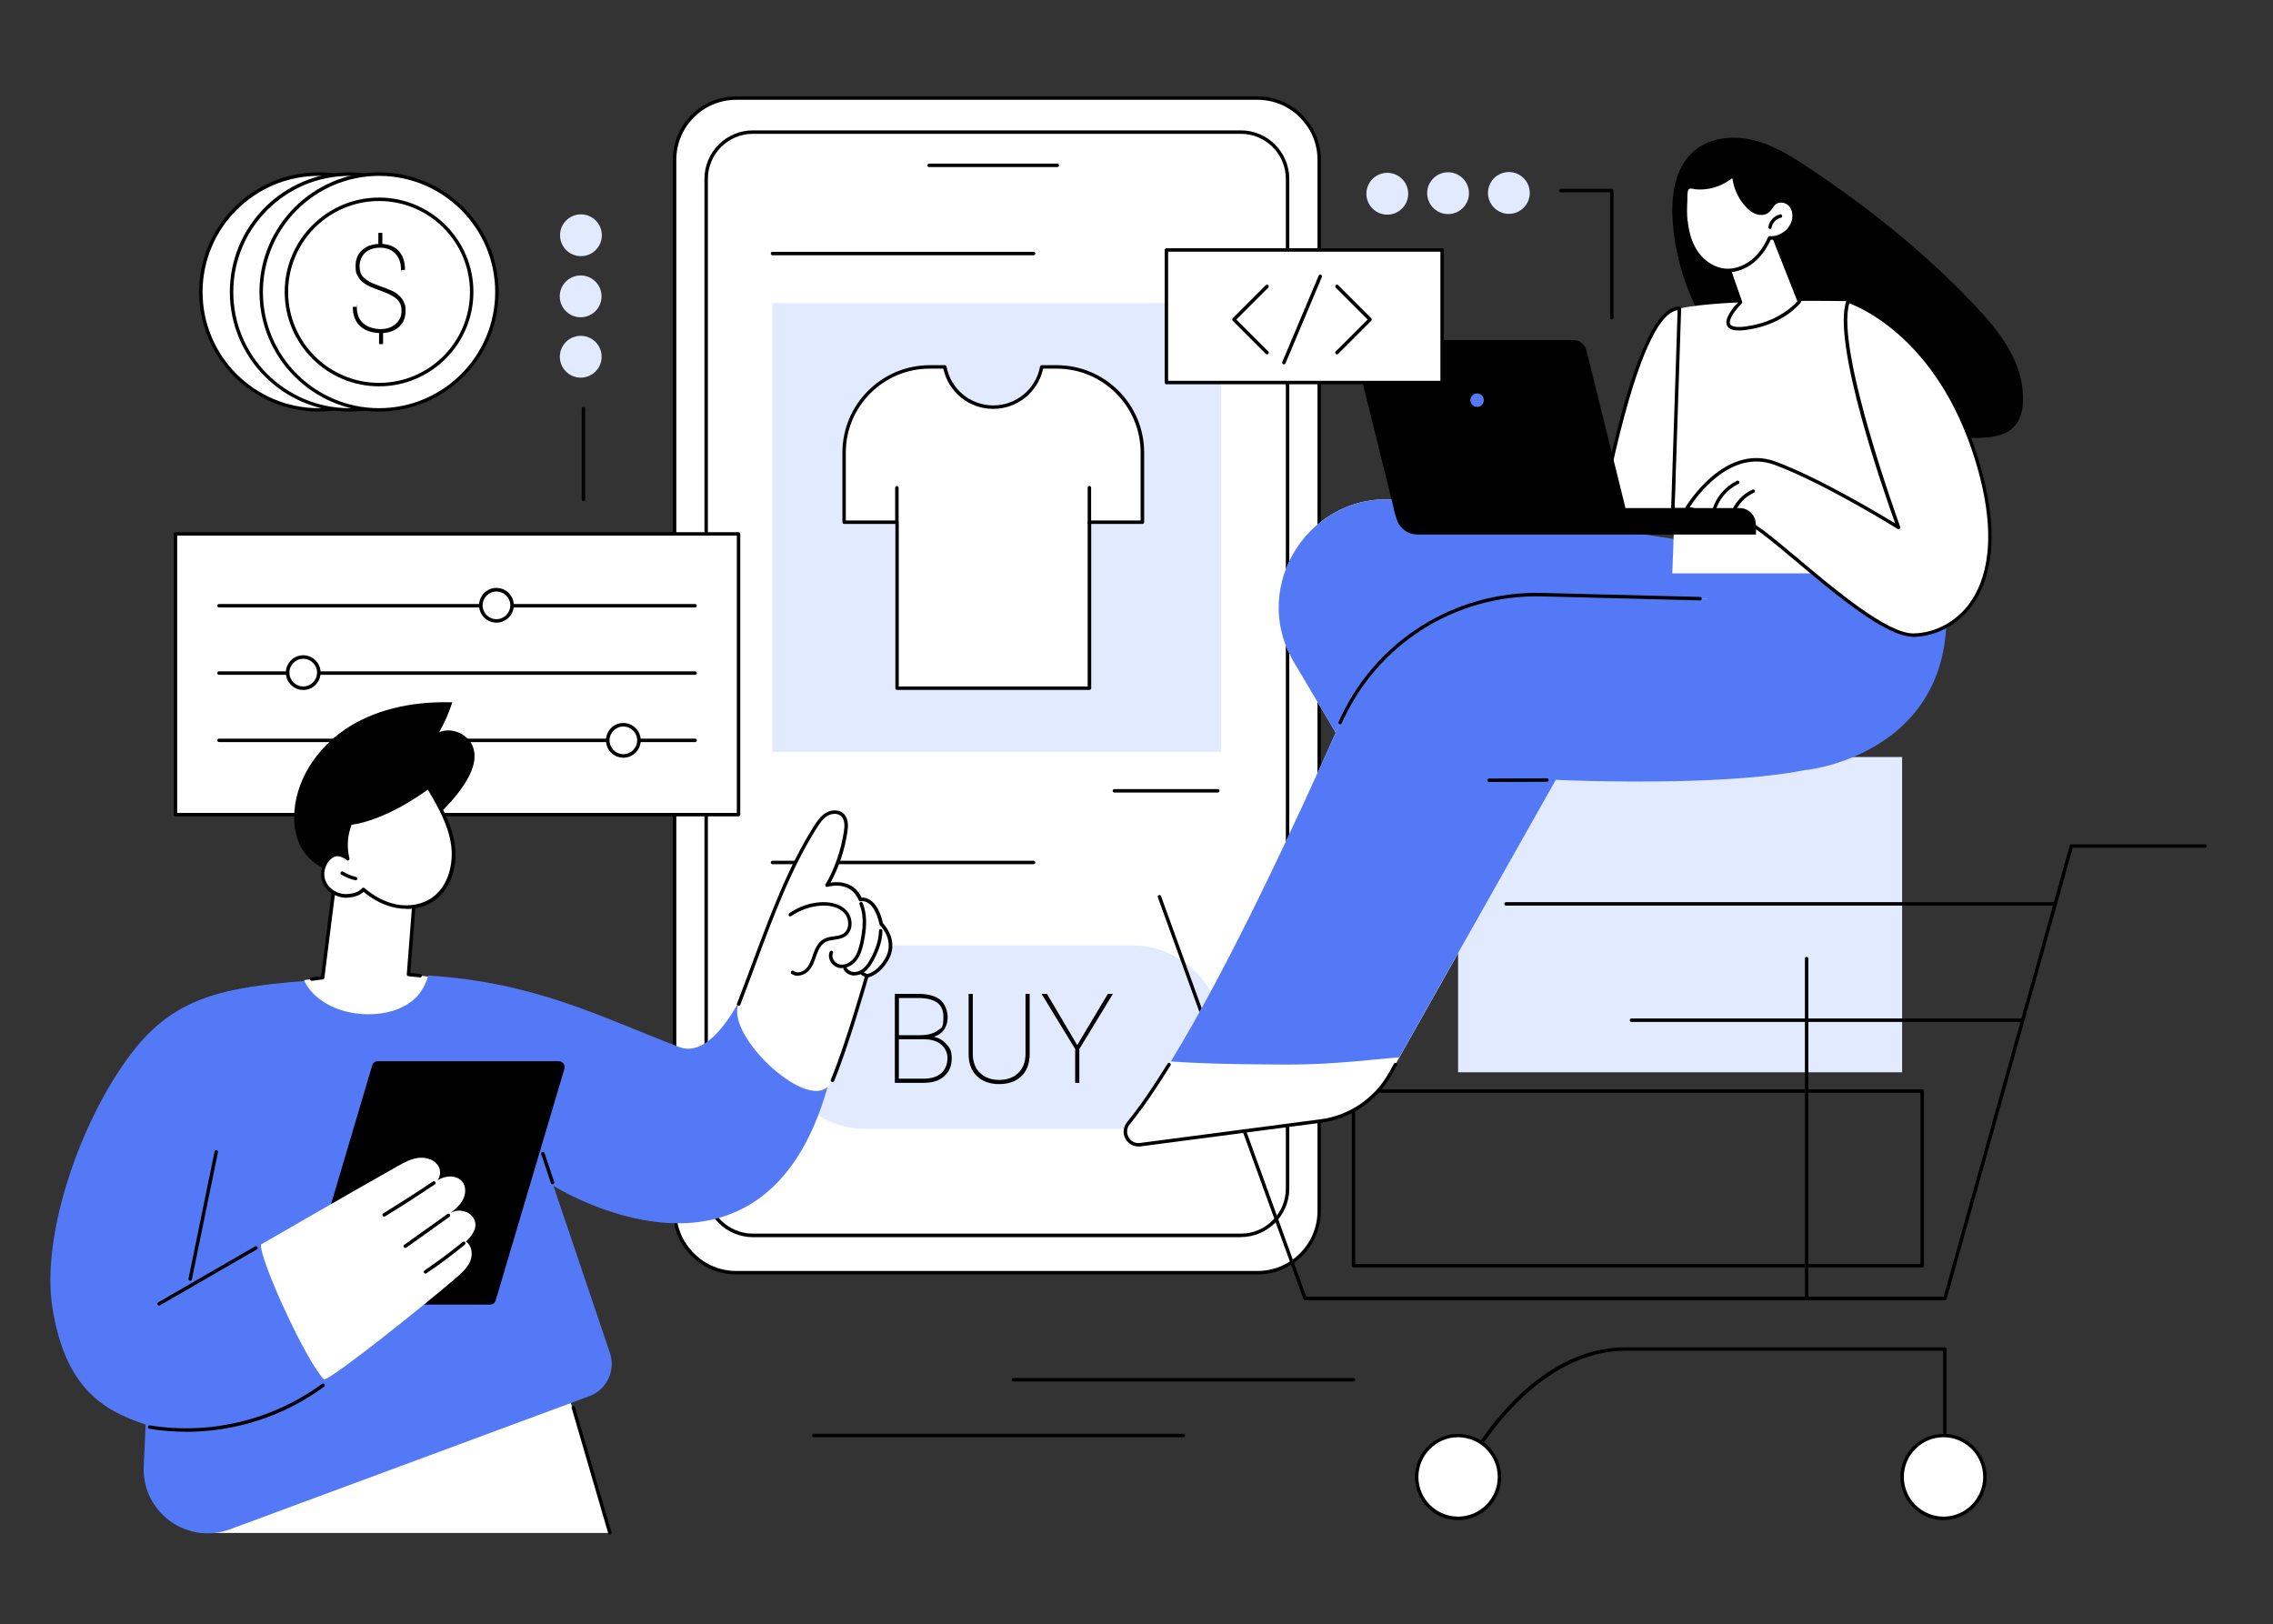 <?xml version="1.0" encoding="UTF-8"?>
<svg id="Illustration" xmlns="http://www.w3.org/2000/svg" version="1.1" viewBox="0 0 2892.7 2066.8">
  <rect x="0" y="0" width="2892.7" height="2066.8" fill="#333333" stroke="none"/>
  <defs>
    <style>
      .cls-1 {
        fill: #000;
      }

      .cls-1, .cls-2, .cls-3, .cls-4 {
        stroke-width: 0px;
      }

      .cls-2 {
        fill: #e2eaff;
      }

      .cls-3 {
        fill: #fff;
      }

      .cls-4 {
        fill: #5479f7;
      }
    </style>
  </defs>
  <g id="E-commerce_development" data-name="E-commerce development">
    <g>
      <g>
        <g>
          <rect class="cls-3" x="858.4" y="124.8" width="820.4" height="1494.7" rx="78.5" ry="78.5" transform="translate(2537.3 1744.3) rotate(180)"/>
          <path class="cls-1" d="M1600.3,1621.7h-663.4c-44.5,0-80.7-36.2-80.7-80.7V203.3c0-44.5,36.2-80.7,80.7-80.7h663.4c44.5,0,80.7,36.2,80.7,80.7v1337.7c0,44.5-36.2,80.7-80.7,80.7ZM937,127c-42.1,0-76.3,34.2-76.3,76.3v1337.7c0,42.1,34.2,76.3,76.3,76.3h663.4c42.1,0,76.3-34.2,76.3-76.3V203.3c0-42.1-34.2-76.3-76.3-76.3h-663.4Z"/>
        </g>
        <g>
          <rect class="cls-3" x="898.7" y="168.1" width="739.9" height="1404" rx="59.5" ry="59.5" transform="translate(2537.3 1740.2) rotate(180)"/>
          <path class="cls-1" d="M1579.1,1574.3h-620.9c-34,0-61.7-27.7-61.7-61.7V227.6c0-34,27.7-61.7,61.7-61.7h620.9c34,0,61.7,27.7,61.7,61.7v1284.9c0,34-27.7,61.7-61.7,61.7ZM958.2,170.3c-31.6,0-57.3,25.7-57.3,57.3v1284.9c0,31.6,25.7,57.3,57.3,57.3h620.9c31.6,0,57.3-25.7,57.3-57.3V227.6c0-31.6-25.7-57.3-57.3-57.3h-620.9Z"/>
        </g>
        <path class="cls-1" d="M1345.5,212.6h-163.1c-1.2,0-2.2-1-2.2-2.2s1-2.2,2.2-2.2h163.1c1.2,0,2.2,1,2.2,2.2s-1,2.2-2.2,2.2Z"/>
      </g>
      <g>
        <g>
          <rect class="cls-2" x="983.1" y="385.7" width="571.1" height="571.1"/>
          <g>
            <g>
              <path class="cls-3" d="M1453.8,575.8c0-60.2-48.8-109-109-109h-19.1c-5.4,29.2-31,51.2-61.7,51.2s-56.3-22.1-61.7-51.2h-19.1c-60.2,0-109,48.8-109,109v88.6h67.5v211.2h244.7v-211.2h67.5v-88.6Z"/>
              <path class="cls-1" d="M1386.4,877.9h-244.7c-1.2,0-2.2-1-2.2-2.2v-209h-65.2c-1.2,0-2.2-1-2.2-2.2v-88.6c0-61.3,49.9-111.2,111.2-111.2h19.1c1.1,0,2,.8,2.2,1.8,5.3,28.6,30.3,49.4,59.5,49.4s54.2-20.8,59.5-49.4c.2-1,1.1-1.8,2.2-1.8h19.1c61.3,0,111.2,49.9,111.2,111.2v88.6c0,1.2-1,2.2-2.2,2.2h-65.2v209c0,1.2-1,2.2-2.2,2.2ZM1143.9,873.5h240.3v-209c0-1.2,1-2.2,2.2-2.2h65.2v-86.4c0-58.9-47.9-106.8-106.8-106.8h-17.3c-6.4,29.8-32.8,51.2-63.5,51.2s-57.1-21.4-63.5-51.2h-17.3c-58.9,0-106.8,47.9-106.8,106.8v86.4h65.2c1.2,0,2.2,1,2.2,2.2v209Z"/>
            </g>
            <path class="cls-1" d="M1141.4,665.3c-1.2,0-2.2-1-2.2-2.2v-42.5c0-1.2,1-2.2,2.2-2.2s2.2,1,2.2,2.2v42.5c0,1.2-1,2.2-2.2,2.2Z"/>
            <path class="cls-1" d="M1386.4,667.5c-1.2,0-2.2-1-2.2-2.2v-44.7c0-1.2,1-2.2,2.2-2.2s2.2,1,2.2,2.2v44.7c0,1.2-1,2.2-2.2,2.2Z"/>
          </g>
        </g>
        <path class="cls-1" d="M1315.4,324.8h-332.3c-1.2,0-2.2-1-2.2-2.2s1-2.2,2.2-2.2h332.3c1.2,0,2.2,1,2.2,2.2s-1,2.2-2.2,2.2Z"/>
        <path class="cls-1" d="M1549.8,1008.5h-131.6c-1.2,0-2.2-1-2.2-2.2s1-2.2,2.2-2.2h131.6c1.2,0,2.2,1,2.2,2.2s-1,2.2-2.2,2.2Z"/>
      </g>
      <g>
        <path class="cls-2" d="M1556.4,1319.7c0-64.5-52.3-116.8-116.8-116.8h-337.5c-64.5,0-116.8,52.3-116.8,116.8s52.3,116.8,116.8,116.8h337.5c64.5,0,116.8-52.3,116.8-116.8Z"/>
        <g>
          <path class="cls-1" d="M1188.4,1319.3c5.1-1.5,9.3-4.2,12.3-8.1,3.5-4.5,5.3-10.3,5.3-17.2s-3.2-16.8-9.5-21.8c-6.3-5-15.6-7.5-27.7-7.5h-30v113.2h36.7c11.1,0,19.9-2.8,26.2-8.4,6.3-5.6,9.5-13.3,9.5-23s-2.4-13-7.2-18.3c-4.2-4.6-9.4-7.6-15.4-8.9ZM1197.8,1365.7c-5.3,4.6-12.7,6.9-22,6.9h-31.9v-50.1h33.5c8.6.2,15.6,2.5,20.7,7,5.1,4.5,7.7,10.2,7.7,17.1s-2.7,14.5-7.9,19.1ZM1193.1,1311.5c-5.1,3.8-12.7,5.8-22.8,5.8h-26.3v-47.3h25.7c20.8.3,30.9,8,30.9,23.7s-2.5,14-7.6,17.8Z"/>
          <path class="cls-1" d="M1305.1,1341c0,10.2-3.1,18.4-9.1,24.3-6.1,5.9-14.3,8.9-24.4,8.9s-18.3-3-24.4-8.9c-6.1-5.9-9.2-14.1-9.2-24.2v-76.3h-5.3v76.8c0,11.8,3.6,21.1,10.6,27.8,7,6.7,16.5,10.1,28.3,10.1s21.4-3.4,28.3-10.1c7-6.7,10.5-16.2,10.5-28.2v-76.5h-5.3v76.2Z"/>
          <polygon class="cls-1" points="1409.9 1264.7 1370.9 1329.9 1332.4 1264.7 1325.6 1264.7 1368.3 1334.9 1368.3 1377.9 1373.6 1377.9 1373.6 1334.9 1416.3 1264.7 1409.9 1264.7"/>
        </g>
        <path class="cls-1" d="M1315.4,1099.7h-332.3c-1.2,0-2.2-1-2.2-2.2s1-2.2,2.2-2.2h332.3c1.2,0,2.2,1,2.2,2.2s-1,2.2-2.2,2.2Z"/>
      </g>
    </g>
    <g>
      <g>
        <rect class="cls-3" x="403" y="499.7" width="357.2" height="716.6" transform="translate(1439.6 276.4) rotate(90)"/>
        <path class="cls-1" d="M939.9,1038.8H223.3c-1.2,0-2.2-1-2.2-2.2v-357.2c0-1.2,1-2.2,2.2-2.2h716.6c1.2,0,2.2,1,2.2,2.2v357.2c0,1.2-1,2.2-2.2,2.2ZM225.5,1034.4h712.2v-352.8H225.5v352.8Z"/>
      </g>
      <g>
        <g>
          <g>
            <path class="cls-3" d="M278.7,942.1h605.9H278.7Z"/>
            <path class="cls-1" d="M884.5,944.3H278.7c-1.2,0-2.2-1-2.2-2.2s1-2.2,2.2-2.2h605.9c1.2,0,2.2,1,2.2,2.2s-1,2.2-2.2,2.2Z"/>
          </g>
          <g>
            <circle class="cls-3" cx="793.3" cy="942.1" r="19.8" transform="translate(-380.7 1314.5) rotate(-67.5)"/>
            <path class="cls-1" d="M793.3,964.2c-12.2,0-22.1-9.9-22.1-22.1s9.9-22.1,22.1-22.1,22.1,9.9,22.1,22.1-9.9,22.1-22.1,22.1ZM793.3,924.5c-9.7,0-17.6,7.9-17.6,17.6s7.9,17.6,17.6,17.6,17.6-7.9,17.6-17.6-7.9-17.6-17.6-17.6Z"/>
          </g>
        </g>
        <g>
          <g>
            <path class="cls-3" d="M278.7,856.5h605.9H278.7Z"/>
            <path class="cls-1" d="M884.5,858.7H278.7c-1.2,0-2.2-1-2.2-2.2s1-2.2,2.2-2.2h605.9c1.2,0,2.2,1,2.2,2.2s-1,2.2-2.2,2.2Z"/>
          </g>
          <g>
            <circle class="cls-3" cx="385.9" cy="855.9" r="19.8"/>
            <path class="cls-1" d="M385.9,878c-12.2,0-22.1-9.9-22.1-22.1s9.9-22.1,22.1-22.1,22.1,9.9,22.1,22.1-9.9,22.1-22.1,22.1ZM385.9,838.3c-9.7,0-17.6,7.9-17.6,17.6s7.9,17.6,17.6,17.6,17.6-7.9,17.6-17.6-7.9-17.6-17.6-17.6Z"/>
          </g>
        </g>
        <g>
          <g>
            <path class="cls-3" d="M278.7,770.8h605.9H278.7Z"/>
            <path class="cls-1" d="M884.5,773H278.7c-1.2,0-2.2-1-2.2-2.2s1-2.2,2.2-2.2h605.9c1.2,0,2.2,1,2.2,2.2s-1,2.2-2.2,2.2Z"/>
          </g>
          <g>
            <circle class="cls-3" cx="631.8" cy="770.3" r="19.8" transform="translate(-229.8 1270.5) rotate(-80.8)"/>
            <path class="cls-1" d="M631.8,792.3c-12.2,0-22.1-9.9-22.1-22.1s9.9-22.1,22.1-22.1,22.1,9.9,22.1,22.1-9.9,22.1-22.1,22.1ZM631.8,752.7c-9.7,0-17.6,7.9-17.6,17.6s7.9,17.6,17.6,17.6,17.6-7.9,17.6-17.6-7.9-17.6-17.6-17.6Z"/>
          </g>
        </g>
      </g>
    </g>
    <g>
      <g>
        <polygon class="cls-3" points="723 1774 777.1 1950.7 264 1950.7 261.3 1892.9 723 1774"/>
        <path class="cls-1" d="M776.1,1952.6c-1,0-1.8-.6-2.1-1.6l-46.4-159.2c-.3-1.2.3-2.4,1.5-2.7,1.2-.3,2.4.3,2.7,1.5l46.4,159.2c.3,1.2-.3,2.4-1.5,2.7-.2,0-.4,0-.6,0Z"/>
      </g>
      <g>
        <g>
          <path class="cls-1" d="M590.5,998.6c9.3-14,17-31.4,11.7-47.3-5.6-16.9-26.9-26.5-43.3-19.6,6.9-12,12.5-24.8,16.7-38-44.9-1.3-91,6.6-129.4,29.9-38.4,23.3-67.9,63.5-71.5,108.2-1.5,18.6,1.8,38.3,12.9,53.3,11.6,15.8,30.5,24.7,49.6,29.5,24.8,6.2,52.1,6,74.6-5.9,15.2-8.1,27.7-22.1,33-38.6,1.4-4.2,2.3-8.5,2.6-12.9.2-3.2-1.4-9-.1-11.8,1.4-3.3,7.6-6.6,10.3-9,3.9-3.4,7.6-7,11.2-10.8,8-8.3,15.3-17.4,21.7-27Z"/>
          <path class="cls-1" d="M549.1,1000.6c-.6,0-1.1-.2-1.6-.6-.9-.9-.9-2.3,0-3.1,9.4-9.4,16.3-21.2,20-33.9.3-1.2,1.6-1.8,2.7-1.5,1.2.3,1.8,1.6,1.5,2.7-3.9,13.5-11.3,25.8-21.1,35.8-.4.4-1,.7-1.6.7Z"/>
        </g>
        <path class="cls-3" d="M545,1242.7l-25.1-2.7,6.6-85.7s-20.9-104.4-101.2-26.4l-14.7,116.3-23.6,3s9.6,54.3,77,54.1c57.3-.1,82-19.4,81-58.6Z"/>
        <path class="cls-1" d="M396.6,1248.1c-1.1,0-2-.8-2.2-1.9-.2-1.2.7-2.3,1.9-2.5l12.3-1.6,14.5-114.6c0-.5.3-1,.7-1.3,25-24.3,47.1-33.7,65.6-27.9,29.7,9.2,38.9,53.6,39.3,55.5,0,.2,0,.4,0,.6l-6.5,83.6,12.7,1.4c1.2.1,2.1,1.2,2,2.4-.1,1.2-1.2,2.1-2.4,2l-14.8-1.6c-1.2-.1-2.1-1.2-2-2.4l6.6-85.4c-.8-3.8-10.2-43.8-36.2-51.9-16.7-5.2-37.1,3.7-60.7,26.3l-14.6,115.6c-.1,1-.9,1.8-1.9,1.9l-14,1.8c0,0-.2,0-.3,0Z"/>
        <g>
          <path class="cls-3" d="M462.5,1131.8c12,10.3,26.4,18.3,41.9,21.3,15.6,3,32.4.5,45.6-8.2,22.1-14.7,30.1-44.4,26.2-70.6s-17.5-49.9-31.1-72.7c0,0-51.7,39.7-99.3,46.1-6.1,15.4-6.8,30.5-3.2,45.2,0,0-10.6-9.6-20.2-3.3-10.5,6.8-14.7,21.6-9.7,33,5.1,11.4,18.1,18.5,30.6,17.2,7-.7,13.5-2.1,19.1-8Z"/>
          <path class="cls-1" d="M517.2,1156.5c-4.3,0-8.8-.4-13.1-1.2-14.2-2.7-28.5-9.7-41.4-20.4-6.1,5.5-13,6.7-19,7.3-13.7,1.4-27.5-6.4-32.8-18.5-5.5-12.4-.8-28.4,10.5-35.8,6.8-4.4,13.8-2.2,18.2.2-2.3-13.9-.8-27.7,4.4-41.1.3-.7,1-1.3,1.8-1.4,46.4-6.2,97.7-45.2,98.2-45.6.5-.4,1.1-.5,1.8-.4.6.1,1.2.5,1.5,1,12.2,20.4,27.3,45.8,31.4,73.5,4.5,30.3-6.2,58.9-27.2,72.8-9.7,6.4-21.6,9.8-34.1,9.8ZM462.5,1129.6c.5,0,1,.2,1.4.5,12.7,10.9,26.9,18.1,40.9,20.8,15.9,3,31.9.1,44-7.9,22.3-14.8,28.7-45.1,25.2-68.5-3.8-25.9-17.8-50-29.6-69.7-10,7.3-54.5,38.6-97,44.8-5.3,14.1-6.2,28.1-2.7,42.7.2.9-.2,1.9-1,2.4-.8.5-1.9.4-2.6-.3-.4-.3-9.4-8.4-17.6-3-9.5,6.2-13.5,19.8-8.8,30.3,4.6,10.4,16.5,17.1,28.4,15.9,7.4-.7,12.9-2.2,17.8-7.4.4-.5,1-.7,1.6-.7Z"/>
        </g>
        <path class="cls-1" d="M452.5,1120.1c-.2,0-.3,0-.5,0-6.3-1.4-12.2-3.9-17.7-7.2-1-.6-1.4-2-.7-3,.6-1,2-1.4,3-.7,5.1,3.1,10.6,5.3,16.4,6.7,1.2.3,1.9,1.5,1.7,2.6-.2,1-1.1,1.7-2.1,1.7Z"/>
      </g>
      <g>
        <g>
          <path class="cls-4" d="M704.3,1509s265.9,167.3,348.7-125.1c-43.2-24.7-94.4-58.9-108.5-117.7,0,0-37.6,82.5-80,66.2-103-39.5-182.6-82-319.3-91.1-2.7,8.6-6.6,17-12.3,24.1-11.1,13.6-28.7,21.1-45.7,23.8-16.3,2.6-33.4,1.7-49.3-2.7-14.3-4-28.2-11.2-38.8-21.8-4.9-4.8-8.8-10.4-11.8-16.4-98.8,7.9-161.1,19.8-213.3,83.6-67.3,82.1-123.4,236.7-107,334.3,16.3,97.6,61.2,127.8,118.4,146.6l-2.5,52.8c-2.8,58.5,55,100.8,109.9,80.4l457.1-169.3c22.2-8.2,33.9-32.7,26.3-55.1l-71.8-212.4Z"/>
          <path class="cls-1" d="M703.2,1507c-.9,0-1.8-.6-2.1-1.5l-12.3-36.8c-.4-1.2.2-2.4,1.4-2.8,1.2-.4,2.4.2,2.8,1.4l12.3,36.8c.4,1.2-.2,2.4-1.4,2.8-.2,0-.5.1-.7.1Z"/>
        </g>
        <g>
          <path class="cls-3" d="M939.9,1277.9c30.5-76.2,53.7-156.3,97.8-225.6,3.9-6.1,8.1-12.3,14.3-16,6.2-3.7,15-4.1,20.1,1,5.2,5.1,5,13.5,3.9,20.8-3.3,22.8-11.7,48.7-23.7,68.3,0,0,30.9-9.5,42.5,18.3,0,0,18.4-5.2,26.6,31.3,0,0,22,21,6,46.4-11.5,18.3-24.4,19.4-24.4,19.4,0,0-21.8,95.7-46.4,136.8-24.5,41-133.3-59.7-116.8-100.7Z"/>
          <path class="cls-1" d="M1059.4,1376.9c-.3,0-.6,0-.8-.2-1.1-.5-1.7-1.8-1.2-2.9,18.9-45.2,43.4-131.7,43.6-132.6.2-.9,1-1.5,1.9-1.6.1,0,12-1.4,22.7-18.4,14.9-23.6-5.4-43.4-5.6-43.6-.3-.3-.5-.7-.6-1.1-4-17.8-10.3-24.9-15-27.7-4.8-2.9-8.7-2-8.9-1.9-1.1.3-2.2-.3-2.6-1.3-10.7-25.7-38.7-17.4-39.8-17.1-.9.3-1.8,0-2.4-.8-.6-.7-.6-1.7-.1-2.5,11.1-18.3,19.9-43.5,23.4-67.5.9-5.9,1.5-14.2-3.3-18.9-4.5-4.5-12.4-3.7-17.5-.7-5.8,3.4-9.7,9.2-13.6,15.3-32.7,51.4-56,114.3-78.6,175.1-6.5,17.4-12.6,33.9-18.9,50.1-.4,1.1-1.7,1.7-2.9,1.2-1.1-.4-1.7-1.7-1.2-2.9,6.3-16.2,12.4-32.6,18.9-50,22.7-61,46.1-124.1,79.1-175.9,4-6.3,8.5-12.8,15.1-16.7,6.7-3.9,16.6-4.8,22.8,1.3,6.2,6.1,5.6,15.8,4.6,22.7-3.3,22.7-11.3,46.5-21.5,64.8,9.5-1.4,29.8-1.7,39.5,19.1,2.2-.1,6,0,10.2,2.6,7.8,4.7,13.5,14.8,17,30,3.3,3.5,21.2,24.3,5.8,48.7-9.8,15.5-20.5,19.3-24.5,20.2-3.2,11.1-25.7,89.4-43.4,131.8-.4.8-1.2,1.4-2,1.4Z"/>
          <path class="cls-1" d="M1071.5,1232c-1.2,0-2.3-.1-3.5-.3-4.7-.9-9.1-4.3-11.4-8.8-2-3.9-2.3-8.1-.6-11.8.5-1.1,1.8-1.6,2.9-1.1,1.1.5,1.6,1.8,1.1,2.9-1.1,2.4-.9,5.2.5,7.9,1.7,3.3,4.9,5.8,8.3,6.5,7.1,1.4,14.2-3.2,18.1-8.3,4.4-5.9,6.4-13.5,8-20.8,2-9.7,4.1-22.4,2.3-34.9-.6-4.4-1.8-8.6-3.4-12.5-.5-1.1,0-2.4,1.2-2.9,1.1-.5,2.4,0,2.9,1.2,1.7,4.2,2.9,8.8,3.6,13.5,1.9,13.2-.2,26.4-2.3,36.5-1.6,7.8-3.8,16-8.8,22.5-4.9,6.5-12,10.3-19,10.3Z"/>
          <path class="cls-1" d="M1015.3,1241.7c-2.8,0-5.6-.8-8-2.6-1-.7-1.2-2.1-.4-3.1.7-1,2.1-1.2,3.1-.4,4.7,3.6,12.2,1.1,16.3-3.4,3.8-4.3,5.8-10,7.8-15.7.3-1,.7-2,1-3,2.3-6.5,5.9-14.5,13.1-18.5,4-2.3,8.6-2.9,13-3.5,4.5-.6,8.8-1.3,12.2-3.5,3.3-2.2,5.4-5.8,5.9-10.4.7-5.8-1.3-11.9-5.1-16-8.5-9-22.1-9.6-29.5-9.1-13.5.9-26.5,5.4-37.6,13.2-1,.7-2.4.5-3.1-.5-.7-1-.5-2.4.5-3.1,11.7-8.2,25.5-13.1,39.8-14,8.1-.5,23.3.2,33,10.5,4.7,5,7.1,12.4,6.3,19.5-.7,5.8-3.5,10.6-7.8,13.5-4.3,2.8-9.2,3.5-14,4.2-4.2.6-8.1,1.2-11.4,3-5.9,3.3-9,10.3-11.1,16.1-.3,1-.7,1.9-1,2.9-2.1,6-4.2,12.2-8.7,17.1-3.5,3.9-9,6.6-14.2,6.6Z"/>
          <path class="cls-1" d="M1087.4,1241.4c-5.8,0-11.3-3.1-13.8-7.8-.6-1.1-.2-2.4.9-3,1.1-.6,2.4-.2,3,.9,1.8,3.4,6,5.6,10.5,5.4,4-.2,8.2-2.2,11.8-5.6,3.5-3.4,6.1-7.8,8.2-11.6,7-12.9,10.4-24.4,10.6-35.3,0-1.2,1-2.2,2.2-2.2,1.2,0,2.2,1,2.2,2.2-.1,11.6-3.8,23.8-11.1,37.3-2.2,4.1-5.1,8.9-9,12.7-4.4,4.2-9.6,6.6-14.7,6.8-.2,0-.5,0-.7,0Z"/>
          <path class="cls-1" d="M1101.8,1243.2c-.2,0-.5,0-.7-.1-2.4-.8-4.5-2.1-6.4-3.7-.9-.8-1-2.2-.2-3.1.8-.9,2.2-1,3.1-.2,1.4,1.2,3.2,2.2,5,2.9,1.1.4,1.8,1.7,1.4,2.8-.3.9-1.2,1.5-2.1,1.5Z"/>
        </g>
        <path class="cls-1" d="M711.2,1350.4h-230.4c-3.3,0-6.2,2.2-7.1,5.3l-87.5,294.9c-1.4,4.8,2.2,9.5,7.1,9.5h230.4c3.3,0,6.2-2.2,7.1-5.3l87.5-294.9c1.4-4.8-2.2-9.5-7.1-9.5Z"/>
        <g>
          <g>
            <path class="cls-3" d="M592.9,1580c9.9-9.5,15.9-19.9,9.6-30.1-6.3-10.2-22.2-12.5-31.2-4.7,6.7-5.3,13.5-10.7,17.6-18.2,4.1-7.5,4.6-17.5-1-23.9-4.9-5.6-13.4-7-20.6-5.4-3.6.8-7,2.2-10.2,3.9,3.2-4.7,4-11.5,1.4-16.7-4.6-8.9-15.7-12.7-25.7-11.5-9.9,1.1-18.9,6.1-27.6,11-58.1,32.7-173,99.2-173,99.2-3,16.5,57.5,149.7,80.4,171.9,14.8-4.5,125.9-93.4,167.9-129.5,7.1-6.1,14.3-12.5,17.9-21,3.6-8.6,2.3-20-5.5-25.1Z"/>
            <path class="cls-1" d="M488.9,1548.1c-.7,0-1.5-.4-1.9-1-.6-1-.3-2.4.7-3,21.2-13.1,42.5-26.7,63.2-40.6,1-.7,2.4-.4,3.1.6.7,1,.4,2.4-.6,3.1-20.8,13.9-42.1,27.6-63.4,40.7-.4.2-.8.3-1.2.3Z"/>
            <path class="cls-1" d="M515.8,1588c-.7,0-1.4-.3-1.8-.9-.7-1-.5-2.4.5-3.1l54.9-39.2c1-.7,2.4-.5,3.1.5.7,1,.5,2.4-.5,3.1l-54.9,39.2c-.4.3-.8.4-1.3.4Z"/>
            <path class="cls-1" d="M541.5,1620.7c-.7,0-1.4-.3-1.8-1-.7-1-.4-2.4.6-3.1,16.6-11.3,33-23.4,48.5-36.2.9-.8,2.3-.6,3.1.3.8.9.6,2.3-.3,3.1-15.6,12.8-32,25.1-48.8,36.4-.4.3-.8.4-1.2.4Z"/>
          </g>
          <path class="cls-1" d="M236.8,1821.9c-15.6,0-31.3-1.2-46.8-3.8-1.2-.2-2-1.3-1.8-2.5.2-1.2,1.3-2,2.5-1.8,76.7,12.5,156.5-6.8,219.1-52.8,1-.7,2.4-.5,3.1.5.7,1,.5,2.4-.5,3.1-50.8,37.4-112.9,57.4-175.6,57.4Z"/>
          <path class="cls-1" d="M202.5,1661.3c-.8,0-1.5-.4-1.9-1.1-.6-1.1-.2-2.4.8-3l123.3-71.2c1.1-.6,2.4-.2,3,.8.6,1.1.2,2.4-.8,3l-123.3,71.2c-.3.2-.7.3-1.1.3Z"/>
          <path class="cls-1" d="M242,1629.7c-.1,0-.3,0-.4,0-1.2-.2-2-1.4-1.7-2.6l33.2-161.9c.2-1.2,1.4-2,2.6-1.7,1.2.2,2,1.4,1.7,2.6l-33.2,161.9c-.2,1-1.1,1.8-2.2,1.8Z"/>
        </g>
      </g>
    </g>
    <g>
      <g>
        <circle class="cls-3" cx="405.6" cy="371.5" r="150"/>
        <path class="cls-1" d="M405.6,523.7c-83.9,0-152.2-68.3-152.2-152.2s68.3-152.2,152.2-152.2,152.2,68.3,152.2,152.2-68.3,152.2-152.2,152.2ZM405.6,223.8c-81.5,0-147.8,66.3-147.8,147.8s66.3,147.8,147.8,147.8,147.8-66.3,147.8-147.8-66.3-147.8-147.8-147.8Z"/>
      </g>
      <g>
        <circle class="cls-3" cx="444.7" cy="371.5" r="150"/>
        <path class="cls-1" d="M444.7,523.7c-83.9,0-152.2-68.3-152.2-152.2s68.3-152.2,152.2-152.2,152.2,68.3,152.2,152.2-68.3,152.2-152.2,152.2ZM444.7,223.8c-81.5,0-147.8,66.3-147.8,147.8s66.3,147.8,147.8,147.8,147.8-66.3,147.8-147.8-66.3-147.8-147.8-147.8Z"/>
      </g>
      <g>
        <circle class="cls-3" cx="482.4" cy="371.5" r="150"/>
        <path class="cls-1" d="M482.4,523.7c-83.9,0-152.2-68.3-152.2-152.2s68.3-152.2,152.2-152.2,152.2,68.3,152.2,152.2-68.3,152.2-152.2,152.2ZM482.4,223.8c-81.5,0-147.8,66.3-147.8,147.8s66.3,147.8,147.8,147.8,147.8-66.3,147.8-147.8-66.3-147.8-147.8-147.8Z"/>
      </g>
      <g>
        <circle class="cls-3" cx="482.4" cy="371.5" r="117.9" transform="translate(-121.4 449.9) rotate(-45)"/>
        <path class="cls-1" d="M482.4,491.6c-66.2,0-120.1-53.9-120.1-120.1s53.9-120.1,120.1-120.1,120.1,53.9,120.1,120.1-53.9,120.1-120.1,120.1ZM482.4,255.8c-63.8,0-115.7,51.9-115.7,115.7s51.9,115.7,115.7,115.7,115.7-51.9,115.7-115.7-51.9-115.7-115.7-115.7Z"/>
      </g>
      <path class="cls-1" d="M514.2,385c-1.2-3-3-5.8-5.5-8.2-2.4-2.4-5.5-4.6-9.2-6.4-3.7-1.8-9-3.9-15.8-6.3-6.8-2.3-12.1-4.7-15.8-7-3.7-2.3-6.4-4.8-7.9-7.6-1.6-2.8-2.4-6.6-2.4-11.4s2.4-12.3,7.1-16.5c4.8-4.2,11.2-6.4,19.1-6.4s14.7,2.6,19.4,7.6c4.7,5.1,7.1,11.8,7.1,20.2s.2.5.5.5h4.1c.3,0,.5-.2.5-.5,0-9.8-2.6-17.6-7.6-23.3-5-5.6-12.1-8.7-21.2-9.3v-13.6c0-.3-.2-.5-.5-.5h-4.1c-.3,0-.5.2-.5.5v13.6c-8.5.4-15.5,3.1-20.8,8-5.4,5-8.2,11.7-8.2,20s.9,9.4,2.8,13c1.9,3.6,4.7,6.7,8.6,9.4,3.8,2.6,9.8,5.4,17.9,8.2,8,2.8,14,5.4,18.1,7.9,4,2.4,6.9,5.1,8.6,8,1.7,2.9,2.5,6.6,2.5,11,0,6.4-2.5,11.9-7.5,16.3-5,4.4-11.4,6.6-19.1,6.6s-16.8-2.5-22.2-7.4c-5.4-4.9-8.1-11.7-8.1-20.4s-.2-.5-.5-.5h-4.1c-.3,0-.5.2-.5.5,0,9.9,3,17.9,8.9,23.6,5.8,5.6,14,8.7,24.5,9.2v13.6c0,.3.2.5.5.5h4.1c.3,0,.5-.2.5-.5v-13.6c8.6-.6,15.5-3.3,20.7-8.2,5.3-5,7.9-11.6,7.9-19.7s-.6-7.6-1.8-10.6Z"/>
    </g>
    <g>
      <path class="cls-1" d="M2446.3,1612.9h-723.7c-1.2,0-2.2-1-2.2-2.2v-222.4c0-1.2,1-2.2,2.2-2.2h723.7c1.2,0,2.2,1,2.2,2.2v222.4c0,1.2-1,2.2-2.2,2.2ZM1724.7,1608.5h719.3v-218h-719.3v218Z"/>
      <rect class="cls-2" x="1855.6" y="963.3" width="565.1" height="401.2"/>
      <g>
        <path class="cls-1" d="M2475.3,1654.5h-814.4c-.9,0-1.8-.6-2.1-1.5l-185.3-511.2c-.4-1.1.2-2.4,1.3-2.8,1.1-.4,2.4.2,2.8,1.3l184.8,509.7h811.2l160.4-574c.3-1,1.1-1.6,2.1-1.6h170.1c1.2,0,2.2,1,2.2,2.2s-1,2.2-2.2,2.2h-168.4l-160.4,574c-.3,1-1.1,1.6-2.1,1.6Z"/>
        <path class="cls-1" d="M2615.6,1152.4h-698.9c-1.2,0-2.2-1-2.2-2.2s1-2.2,2.2-2.2h698.9c1.2,0,2.2,1,2.2,2.2s-1,2.2-2.2,2.2Z"/>
        <path class="cls-1" d="M2574.3,1300.4h-498c-1.2,0-2.2-1-2.2-2.2s1-2.2,2.2-2.2h498c1.2,0,2.2,1,2.2,2.2s-1,2.2-2.2,2.2Z"/>
        <path class="cls-1" d="M2299.2,1654.5c-1.2,0-2.2-1-2.2-2.2v-432.4c0-1.2,1-2.2,2.2-2.2s2.2,1,2.2,2.2v432.4c0,1.2-1,2.2-2.2,2.2Z"/>
        <path class="cls-1" d="M1846.4,1904.9c-.3,0-.7,0-1-.2-1.1-.5-1.5-1.9-1-3,29.5-59.6,64-106.1,102.7-138.4,38.8-32.4,79.8-48.9,121.9-48.9h406c1.2,0,2.2,1,2.2,2.2v186c0,1.2-1,2.2-2.2,2.2s-2.2-1-2.2-2.2v-183.8h-403.8c-82,0-162.4,67.4-220.6,184.8-.4.8-1.2,1.2-2,1.2Z"/>
        <g>
          <circle class="cls-3" cx="2473.4" cy="1879.4" r="52.7"/>
          <path class="cls-1" d="M2473.4,1934.4c-30.3,0-54.9-24.6-54.9-54.9s24.6-54.9,54.9-54.9,54.9,24.6,54.9,54.9-24.6,54.9-54.9,54.9ZM2473.4,1828.9c-27.8,0-50.5,22.7-50.5,50.5s22.7,50.5,50.5,50.5,50.5-22.7,50.5-50.5-22.7-50.5-50.5-50.5Z"/>
        </g>
        <g>
          <circle class="cls-3" cx="1855.6" cy="1879.4" r="52.7"/>
          <path class="cls-1" d="M1855.6,1934.4c-30.3,0-54.9-24.6-54.9-54.9s24.6-54.9,54.9-54.9,54.9,24.6,54.9,54.9-24.6,54.9-54.9,54.9ZM1855.6,1828.9c-27.8,0-50.5,22.7-50.5,50.5s22.7,50.5,50.5,50.5,50.5-22.7,50.5-50.5-22.7-50.5-50.5-50.5Z"/>
        </g>
      </g>
    </g>
    <g>
      <g>
        <circle class="cls-2" cx="1920.6" cy="245.8" r="26.6" transform="translate(709.8 1756.8) rotate(-58.6)"/>
        <circle class="cls-2" cx="1842.9" cy="245.8" r="26.6" transform="translate(-16.3 258.9) rotate(-8)"/>
        <circle class="cls-2" cx="1765.2" cy="245.8" r="26.6" transform="translate(138.3 973.5) rotate(-32)"/>
      </g>
      <path class="cls-1" d="M2051.2,406.5c-1.2,0-2.2-1-2.2-2.2v-159.6h-62.7c-1.2,0-2.2-1-2.2-2.2s1-2.2,2.2-2.2h64.9c1.2,0,2.2,1,2.2,2.2v161.8c0,1.2-1,2.2-2.2,2.2Z"/>
    </g>
    <g>
      <g>
        <circle class="cls-2" cx="739.2" cy="454.2" r="26.6" transform="translate(-35.8 844.2) rotate(-58.3)"/>
        <circle class="cls-2" cx="739.2" cy="376.5" r="26.6" transform="translate(-57.7 145.8) rotate(-10.8)"/>
        <circle class="cls-2" cx="739.2" cy="298.8" r="26.6" transform="translate(-44.4 445.9) rotate(-32.6)"/>
      </g>
      <path class="cls-1" d="M742.5,637.6c-1.2,0-2.2-1-2.2-2.2v-115.4c0-1.2,1-2.2,2.2-2.2s2.2,1,2.2,2.2v115.4c0,1.2-1,2.2-2.2,2.2Z"/>
    </g>
    <g>
      <path class="cls-1" d="M2574.1,496.8c-3.7-42.1-32-77.6-61-108.3-62.9-66.6-135-124.2-211.3-175-22.2-14.8-45.4-29.3-71.4-35.4-26-6.2-55.7-2.8-75.6,15-23.6,21-28.2,56.1-26.1,87.6,5.8,90.7,55.7,177.5,131.2,228.2,58,39,129.7,55.6,199,48.5,50-5.1,122.3,19.9,115.2-60.7Z"/>
      <g>
        <path class="cls-3" d="M2165.3,726.5l-111.3-52.2-270.1-37.5c-113.9-15.8-195.6,107-137,206l167.8,283.4v-168.6h173.6l-93.3-117.1s304.4,7.2,270.4-114.1Z"/>
        <path class="cls-4" d="M2218.2,748.6l-164.3-74.3-270.1-37.5c-113.9-15.8-195.6,107-137,206l118.9,200.8v-80.3h227l-97.8-122.8s357.3,29.3,323.3-92Z"/>
        <path class="cls-3" d="M2192.5,762.6l-229.9-5.8c-110.7-2.8-212.2,61.5-257,162.8-73.6,166.1-188.4,410-269.7,509.8-9.6,11.7.1,29.1,15.1,27.1l229.7-30.1c37.1-4.9,69.7-26.9,88.1-59.5l211.2-374.3s422.9,20.4,385.5-63.3c-37.4-83.7-173.1-166.7-173.1-166.7Z"/>
        <path class="cls-1" d="M1448.8,1458.9c-6.8,0-12.9-3.6-16.4-9.7-3.9-6.9-3.1-15,1.9-21.2,15.3-18.8,32.7-43.9,51.6-74.5.6-1,2-1.4,3-.7,1,.6,1.4,2,.7,3-19,30.8-36.5,56-51.9,75-4.6,5.6-3.7,12.1-1.4,16.3,2.3,4.2,7.4,8.3,14.6,7.3l229.7-30.1c36.2-4.7,68.5-26.6,86.5-58.4l6.9-12.3c.6-1.1,1.9-1.4,3-.8,1.1.6,1.4,1.9.8,3l-6.9,12.3c-18.6,33-52.2,55.7-89.8,60.6l-229.7,30.1c-.9.1-1.8.2-2.6.2Z"/>
        <path class="cls-4" d="M1738.8,1349.4c-18.2,1.6-36.4,3.1-54.7,4.1-18.3,1-36.5,1.2-54.8,1.1-36.7-.2-73.3-.5-110-2.2-9.8-.4-19.5-1-29.3-1.7,72.9-118.9,157.2-299.5,215.5-431.3,44.9-101.3,146.3-165.6,257-162.8l229.9,5.8s135.7,83,173.1,166.7c37.4,83.7-385.5,63.3-385.5,63.3l-199.2,353c-14.1,1.2-28.1,2.5-42.1,3.8Z"/>
        <path class="cls-1" d="M1705.6,921.7c-.3,0-.6,0-.9-.2-1.1-.5-1.6-1.8-1.1-2.9,45.4-102.5,147.1-166.9,259.1-164.1l200.9,5.1c1.2,0,2.2,1,2.1,2.3,0,1.2-1,2.3-2.3,2.1l-200.9-5.1c-110.2-2.7-210.3,60.6-255,161.5-.4.8-1.2,1.3-2,1.3Z"/>
        <path class="cls-1" d="M1894.9,995.1c-1.2,0-2.2-1-2.2-2.2,0-1.2,1-2.2,2.2-2.2l73.7-.3h0c1.2,0,2.2,1,2.2,2.2,0,1.2-1,2.2-2.2,2.2l-73.7.3h0Z"/>
        <path class="cls-4" d="M2054,674.3l118.3,86.3s118.5,106.8,127.4,219.1c0,0,230.2-24.5,166.3-278.8l-291.7-8.3-120.3-18.4Z"/>
      </g>
      <g>
        <g>
          <path class="cls-3" d="M2438,729.6l-86-346.4s-158.9-3.2-214.7,9.4c0,0-6.2,281.4-9.1,337h309.8Z"/>
          <g>
            <path class="cls-3" d="M2034.3,670.4s46.7-280.6,103-277.9l-9.1,277.9h-93.9Z"/>
            <path class="cls-1" d="M2128.3,672.6h-93.9c-.6,0-1.3-.3-1.7-.8-.4-.5-.6-1.1-.5-1.8.1-.7,11.9-71.1,30.4-140.2,25.1-93.8,50.3-140.7,74.8-139.6,1.2,0,2.1,1.1,2.1,2.3l-9.1,277.9c0,1.2-1,2.1-2.2,2.1ZM2036.9,668.2h89.2l8.9-273.4c-15.3,1.5-39.1,27.5-68.2,136.2-16.5,61.5-27.6,123.9-29.9,137.2Z"/>
          </g>
        </g>
        <g>
          <path class="cls-1" d="M1803.9,680.2h430.7v-13c0-11.4-9.2-20.7-20.7-20.7h-440.3l3.5,13.1c3.3,12.1,14.2,20.5,26.7,20.5Z"/>
          <path class="cls-1" d="M1791.6,665h259.8c11.1,0,19.2-10.4,16.6-21.2l-49.1-198.1c-1.9-7.6-8.7-13-16.6-13h-259.8c-11.1,0-19.2,10.4-16.6,21.2l49.1,198.1c1.9,7.6,8.7,13,16.6,13Z"/>
          <circle class="cls-4" cx="1879.8" cy="509.2" r="8.6"/>
        </g>
      </g>
      <g>
        <g>
          <path class="cls-3" d="M2146.9,646.6s47.4-81.2,112.2-57.2c64.8,24,157.1,81.8,157.1,81.8,0,0-85.2-231.5-64.1-288,0,0,111.6,33.5,163.3,200.4,51.6,166.9-25.4,223.6-80,224.6-54.6,1-191.7-143.2-213.3-143.2l-75.1-18.4Z"/>
          <path class="cls-1" d="M2434.7,810.3c-34.6,0-98.2-53.4-149.4-96.3-28.7-24.1-55.8-46.8-63.3-46.8h0c-.2,0-.4,0-.5,0l-75.1-18.4c-.7-.2-1.2-.6-1.5-1.3-.3-.6-.2-1.4.1-2,.5-.8,49.1-82.5,114.8-58.1,55.3,20.5,131.3,66,152.1,78.6-13.5-37.4-81.5-231.4-62-283.6.4-1.1,1.6-1.7,2.7-1.3,1.2.3,28.7,8.8,63.1,38.1,31.6,26.9,74.9,77.1,101.7,163.8,31.7,102.5,13.6,158.3-7.3,187.1-17.9,24.7-45.9,39.8-74.9,40.4-.2,0-.4,0-.6,0ZM2222.3,662.8c8.9.4,29.8,17.6,65.9,47.9,48.2,40.5,114.2,95.9,147.1,95.3,27.6-.5,54.3-14.9,71.4-38.5,20.2-28,37.8-82.4,6.6-183.2-46.9-151.6-144.6-192.7-159.8-198.3-17.9,58.4,64,282.2,64.8,284.4.3.9,0,1.9-.7,2.5-.7.6-1.8.7-2.6.2-.9-.6-92.9-57.9-156.7-81.6-55.9-20.7-99.2,40.3-107.9,53.7l71.9,17.6Z"/>
        </g>
        <path class="cls-1" d="M2205.1,655.5c-.2,0-.5,0-.7-.1-1.2-.4-1.8-1.7-1.4-2.8,4.5-13,14.8-24.1,27.4-29.6,1.1-.5,2.4,0,2.9,1.1.5,1.1,0,2.4-1.1,2.9-11.5,5.1-20.9,15.2-25,27.1-.3.9-1.2,1.5-2.1,1.5Z"/>
        <path class="cls-1" d="M2181.5,650.8c-.2,0-.4,0-.6,0-1.2-.3-1.8-1.6-1.5-2.7,4.7-15.7,16.4-29.3,31.2-36.3,1.1-.5,2.4,0,2.9,1.1.5,1.1,0,2.4-1.1,2.9-13.7,6.5-24.5,19-28.9,33.5-.3,1-1.2,1.6-2.1,1.6Z"/>
        <path class="cls-1" d="M2234.5,680.2v-13c0-11.4-9.2-20.7-20.7-20.7h-85.6l106.3,33.6Z"/>
      </g>
      <g>
        <g>
          <path class="cls-3" d="M2252.6,289.1l37.3,94.6s-20.9,27.6-67.9,33.9c-46.9,6.3-7-33-7-33l-22.7-64.9,60.2-30.7Z"/>
          <path class="cls-1" d="M2213,420.5c-8.1,0-13.1-2-15.1-6.2-4.6-9.5,10.2-25.8,14.6-30.3l-22.2-63.6c-.4-1,0-2.2,1.1-2.7l60.2-30.7c.6-.3,1.2-.3,1.8,0,.6.2,1,.7,1.3,1.3l37.3,94.6c.3.7.2,1.5-.3,2.1-.9,1.2-22,28.4-69.3,34.8-3.5.5-6.6.7-9.3.7ZM2195.1,320.8l22,63.1c.3.8,0,1.7-.5,2.3-7.2,7.1-17.5,20.4-14.7,26.2,1.7,3.4,8.7,4.5,19.9,3,40.6-5.4,61.5-27.3,65.6-32.1l-36-91.2-56.3,28.7Z"/>
        </g>
        <g>
          <g>
            <path class="cls-3" d="M2145.7,281.4c1.4,14.4,5.4,28.8,13.7,40.6,8.3,11.8,21.4,20.7,35.8,22,12.5,1.1,25.1-3.6,34.9-11.4,9.8-7.8,17-18.5,22.1-30,13.1.8,26.1-8.2,30-20.7,2.2-7.2,1.3-15.7-3.8-21.3-5.1-5.6-14.7-7.1-20.3-2.1-3.2,2.8-4.9,7.2-8.2,9.9-3.7,3-9.1,3.4-13.7,1.9-4.6-1.5-8.4-4.6-11.8-8-10.5-10.8-17-25.6-17.7-40.7,0,1.4-6.5,5.5-7.6,6.3-2.9,2-5.9,3.7-9.1,5.2-6.3,2.9-13,4.7-19.9,5.4-3.5.4-7,.4-10.5.2-2.8-.2-6.7-1.6-9.4-.9-5.6,1.5-4.4,12.2-4.6,16.6-.5,9-.6,18.1.3,27.1Z"/>
            <path class="cls-1" d="M2198.8,346.4c-1.3,0-2.5,0-3.8-.2-14.1-1.3-28.1-9.8-37.4-22.9-7.8-11-12.5-25-14.1-41.7-.8-7.9-.8-16.6-.3-27.4,0-.7,0-1.6,0-2.6,0-5.7,0-14.2,6.2-16,2.2-.6,4.9,0,7.2.4,1.1.2,2.1.4,3,.5,3.3.2,6.7.1,10.1-.2,6.7-.7,13.1-2.5,19.2-5.3,3.1-1.4,6-3.1,8.8-5,.2-.1.5-.3.8-.5,4.1-2.7,5.5-3.9,5.9-4.4.2-.9,1-1.6,2-1.7,1.2,0,2.2.9,2.3,2.1.7,14.5,6.9,28.8,17.1,39.3,3.8,3.9,7.3,6.3,10.9,7.5,4.3,1.4,8.7.8,11.6-1.5,1.5-1.2,2.7-2.9,3.9-4.6,1.2-1.8,2.5-3.7,4.3-5.2,6.4-5.5,17.3-4.5,23.4,2.3,5.3,5.8,6.9,14.8,4.3,23.5-4,13.1-17.1,22.5-30.7,22.3-5.7,12.4-13.2,22.3-22.1,29.4-9.7,7.7-21.4,12-32.6,12ZM2147.9,281.2c1.5,15.9,6,29.1,13.3,39.5,8.5,12.1,21.3,19.9,34.2,21.1,11.2,1,23.3-3,33.3-10.9,8.7-6.9,15.9-16.7,21.4-29.1.4-.8,1.3-1.4,2.2-1.3,12,.8,24.2-7.6,27.7-19.1,2.2-7.1.9-14.6-3.3-19.2-4.5-5-12.7-5.9-17.3-1.9-1.4,1.2-2.4,2.7-3.6,4.4-1.3,2-2.7,4-4.7,5.6-4,3.3-10.1,4.1-15.8,2.3-4.3-1.4-8.3-4.1-12.7-8.6-9.8-10-16.1-23.4-17.9-37.3-1,.8-2.3,1.6-3.9,2.6l-.7.5c-3,2-6.1,3.8-9.5,5.4-6.5,3-13.4,4.9-20.6,5.6-3.6.4-7.3.5-10.9.2-1.1,0-2.3-.3-3.5-.5-1.8-.4-3.9-.8-5.2-.4-3,.8-3,7.6-3,11.7,0,1.1,0,2.1,0,2.9-.6,10.6-.5,19.1.2,26.8ZM2204.4,221.7h0s0,0,0,0Z"/>
          </g>
          <g>
            <path class="cls-3" d="M2265.9,274.8c-6.7,1.5-12.2,7.4-13.3,14.2l13.3-14.2Z"/>
            <path class="cls-1" d="M2252.6,291.3c-.1,0-.2,0-.4,0-1.2-.2-2-1.3-1.8-2.5,1.3-7.7,7.4-14.3,15-16,1.2-.3,2.4.5,2.6,1.7.3,1.2-.5,2.4-1.7,2.6-5.9,1.4-10.7,6.5-11.7,12.4-.2,1.1-1.1,1.8-2.2,1.8Z"/>
          </g>
        </g>
      </g>
    </g>
    <g>
      <g>
        <rect class="cls-3" x="1484.4" y="318" width="350.9" height="168.7"/>
        <path class="cls-1" d="M1835.3,489h-350.9c-1.2,0-2.2-1-2.2-2.2v-168.7c0-1.2,1-2.2,2.2-2.2h350.9c1.2,0,2.2,1,2.2,2.2v168.7c0,1.2-1,2.2-2.2,2.2ZM1486.6,484.6h346.5v-164.3h-346.5v164.3Z"/>
      </g>
      <g>
        <path class="cls-1" d="M1701.5,450.9c-.6,0-1.1-.2-1.6-.6-.9-.9-.9-2.3,0-3.1l40.6-40.6-40.6-40.6c-.9-.9-.9-2.3,0-3.1.9-.9,2.3-.9,3.1,0l42.1,42.1c.4.4.6,1,.6,1.6s-.2,1.1-.6,1.6l-42.1,42.1c-.4.4-1,.6-1.6.6Z"/>
        <path class="cls-1" d="M1612.5,450.9c-.6,0-1.1-.2-1.6-.6l-42.1-42.1c-.4-.4-.6-1-.6-1.6s.2-1.1.6-1.6l42.1-42.1c.9-.9,2.3-.9,3.1,0,.9.9.9,2.3,0,3.1l-40.6,40.6,40.6,40.6c.9.9.9,2.3,0,3.1-.4.4-1,.6-1.6.6Z"/>
        <path class="cls-1" d="M1634,463.7c-.3,0-.6,0-.9-.2-1.1-.5-1.6-1.8-1.2-2.9l46.3-109.9c.5-1.1,1.8-1.7,2.9-1.2,1.1.5,1.6,1.8,1.2,2.9l-46.3,109.9c-.4.8-1.2,1.3-2,1.3Z"/>
      </g>
    </g>
    <g>
      <path class="cls-1" d="M1722.5,1757.9h-432.9c-1.2,0-2.2-1-2.2-2.2s1-2.2,2.2-2.2h432.9c1.2,0,2.2,1,2.2,2.2s-1,2.2-2.2,2.2Z"/>
      <path class="cls-1" d="M1506,1828.9h-470.3c-1.2,0-2.2-1-2.2-2.2s1-2.2,2.2-2.2h470.3c1.2,0,2.2,1,2.2,2.2s-1,2.2-2.2,2.2Z"/>
    </g>
  </g>
</svg>